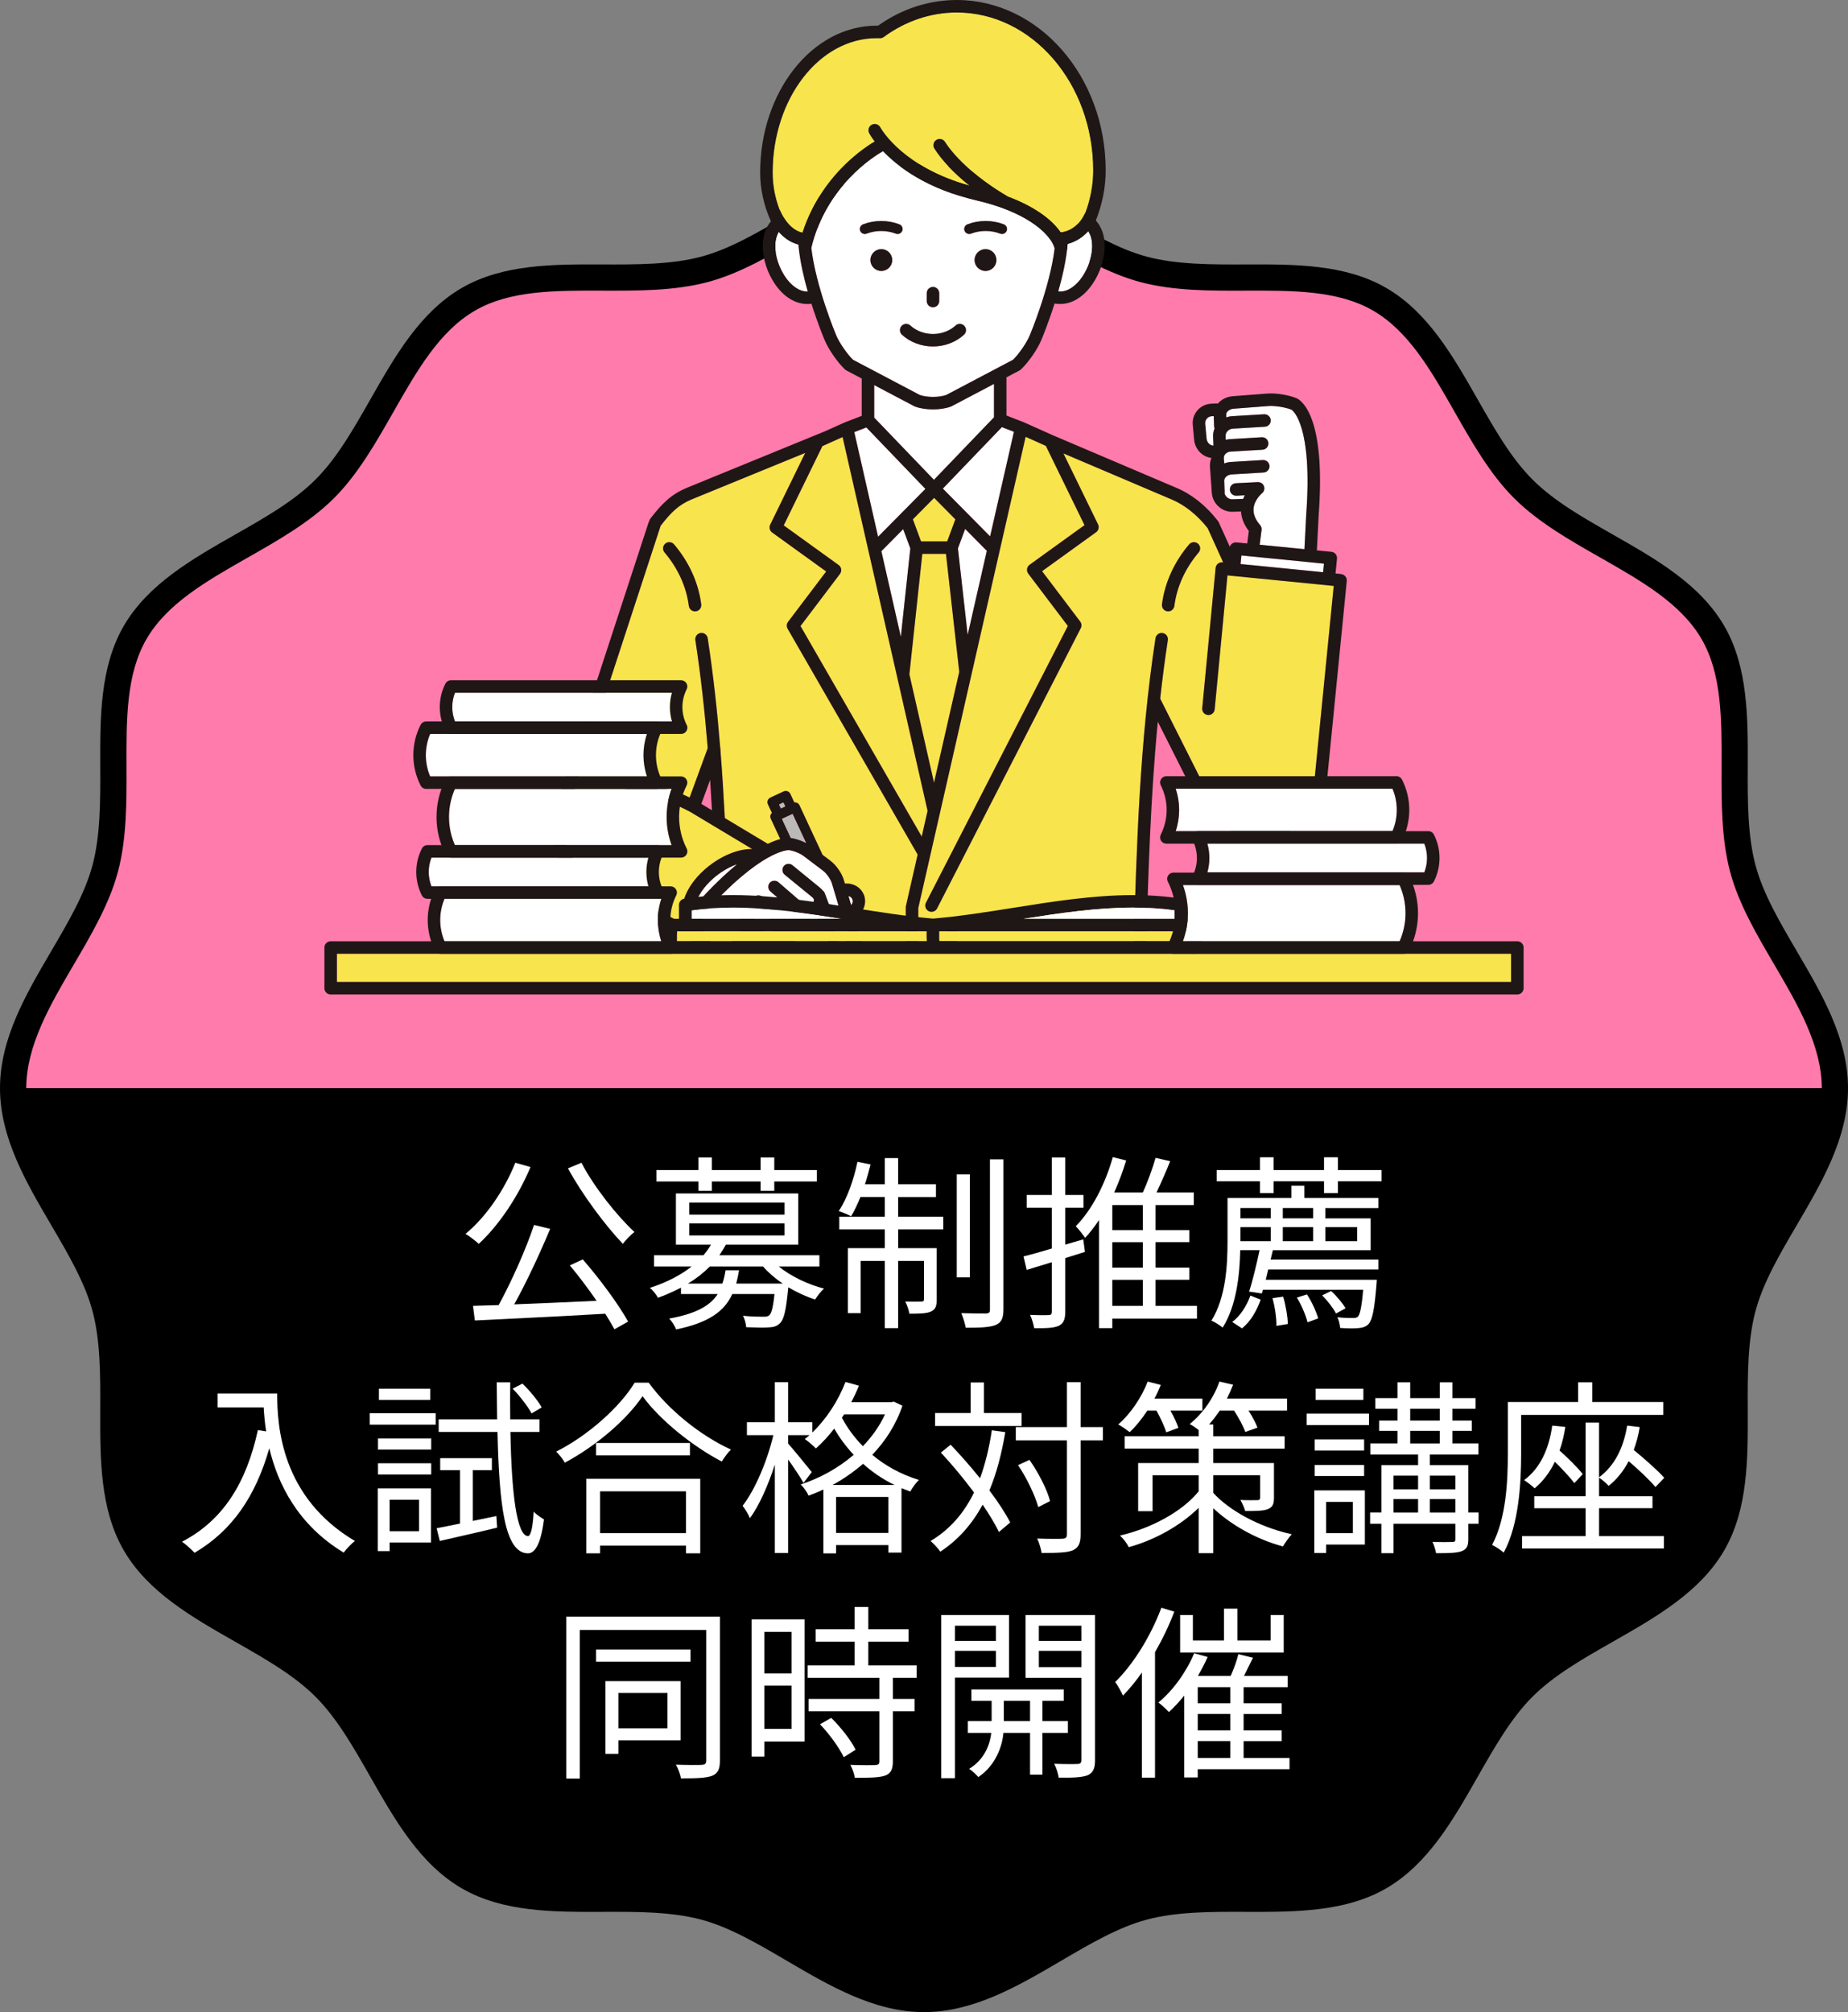 <?xml version="1.0" encoding="UTF-8"?><svg id="b" xmlns="http://www.w3.org/2000/svg" viewBox="0 0 141.036 153.568"><rect x="0" y="0" width="141.036" height="153.568" fill="#808080" stroke="none"/><g id="c"><g><g><path d="M140.036,83.05c0,6.008-5.544,11.207-7.025,16.748-1.532,5.733,.624,12.999-2.28,18.018-2.946,5.092-10.344,6.839-14.477,10.972s-5.88,11.531-10.972,14.476c-5.019,2.904-12.285,.748-18.018,2.28-5.541,1.481-10.74,7.024-16.747,7.024s-11.207-5.544-16.748-7.025c-5.733-1.532-12.999,.624-18.018-2.28-5.092-2.946-6.839-10.344-10.972-14.477s-11.531-5.88-14.476-10.972c-2.904-5.019-.748-12.285-2.28-18.018-1.481-5.541-7.024-10.74-7.024-16.747s5.544-11.207,7.025-16.748c1.532-5.733-.624-12.999,2.28-18.018,2.946-5.092,10.344-6.839,14.477-10.972,4.132-4.132,5.88-11.531,10.972-14.476,5.019-2.904,12.285-.748,18.018-2.28,5.541-1.481,10.74-7.024,16.747-7.024s11.207,5.544,16.748,7.025c5.733,1.532,12.999-.624,18.018,2.28,5.092,2.946,6.839,10.344,10.972,14.477,4.132,4.132,11.531,5.88,14.476,10.972,2.904,5.019,.748,12.285,2.28,18.018,1.481,5.541,7.024,10.74,7.024,16.747Z" style="fill:#ff7bac;"/><path d="M70.518,153.568c-3.788,0-7.177-1.987-10.455-3.909-2.255-1.322-4.384-2.571-6.551-3.15-2.289-.611-4.949-.603-7.523-.593-3.743,.014-7.601,.027-10.737-1.788-3.191-1.846-5.116-5.227-6.977-8.496-1.318-2.315-2.563-4.502-4.201-6.139s-3.824-2.882-6.139-4.2c-3.269-1.862-6.65-3.786-8.496-6.978-1.815-3.137-1.801-7-1.788-10.737,.009-2.574,.019-5.235-.593-7.523-.579-2.167-1.828-4.296-3.149-6.551-1.921-3.278-3.909-6.667-3.909-10.455s1.987-7.177,3.909-10.455c1.322-2.254,2.57-4.384,3.149-6.551,.612-2.288,.602-4.95,.593-7.523-.014-3.737-.027-7.6,1.788-10.737,1.847-3.191,5.227-5.116,8.497-6.978,2.315-1.318,4.501-2.563,6.139-4.2,1.637-1.637,2.882-3.823,4.2-6.138,1.862-3.27,3.787-6.651,6.978-8.497,3.137-1.815,6.997-1.802,10.736-1.788,2.571,.008,5.235,.019,7.524-.593,2.167-.579,4.297-1.828,6.551-3.15,3.277-1.922,6.667-3.909,10.455-3.909s7.177,1.987,10.455,3.909c2.255,1.322,4.384,2.571,6.551,3.15,2.289,.612,4.954,.602,7.523,.593,3.739-.014,7.6-.027,10.737,1.788,3.191,1.846,5.116,5.227,6.978,8.496,1.318,2.315,2.563,4.501,4.2,6.139s3.824,2.882,6.139,4.2c3.269,1.862,6.65,3.786,8.496,6.978,1.815,3.137,1.801,7,1.788,10.737-.009,2.574-.019,5.235,.593,7.523,.579,2.167,1.828,4.296,3.149,6.551,1.921,3.278,3.909,6.667,3.909,10.455s-1.987,7.177-3.909,10.455c-1.322,2.254-2.57,4.384-3.149,6.551-.612,2.288-.603,4.95-.593,7.523,.014,3.737,.027,7.6-1.788,10.737-1.847,3.191-5.228,5.116-8.497,6.978-2.315,1.318-4.501,2.563-6.139,4.2-1.637,1.637-2.882,3.823-4.2,6.138-1.862,3.27-3.787,6.65-6.978,8.497-3.138,1.815-7.006,1.801-10.737,1.788-2.574-.008-5.235-.019-7.524,.593-2.167,.579-4.297,1.828-6.551,3.15-3.277,1.922-6.667,3.909-10.454,3.909Zm68.518-70.518c0-3.245-1.848-6.396-3.634-9.443-1.331-2.27-2.707-4.618-3.356-7.046-.68-2.546-.67-5.343-.66-8.047,.013-3.63,.025-7.059-1.519-9.728-1.575-2.722-4.577-4.432-7.754-6.241-2.328-1.326-4.735-2.697-6.563-4.524-1.828-1.828-3.199-4.235-4.524-6.563-1.809-3.178-3.518-6.179-6.241-7.755-2.669-1.544-6.096-1.532-9.728-1.519-2.699,.011-5.501,.02-8.047-.661-2.428-.649-4.776-2.025-7.046-3.356-3.047-1.787-6.198-3.634-9.443-3.634s-6.396,1.847-9.443,3.634c-2.271,1.331-4.618,2.708-7.046,3.356-2.546,.68-5.348,.668-8.048,.661-3.627-.013-7.058-.026-9.727,1.519-2.723,1.575-4.433,4.577-6.242,7.755-1.325,2.328-2.696,4.735-4.523,6.562-1.828,1.828-4.235,3.198-6.563,4.524-3.178,1.809-6.18,3.519-7.755,6.241-1.544,2.669-1.532,6.098-1.519,9.728,.009,2.705,.02,5.501-.661,8.047-.649,2.428-2.025,4.776-3.356,7.046-1.787,3.047-3.634,6.198-3.634,9.443H139.036Z"/></g><g><g><path d="M54.192,59.521l-.671,1.832,.81,.486c-.042-.772-.088-1.545-.139-2.318Z" style="fill:none;"/><path d="M61.914,71.424c-.555,.225-1.483,.509-2.069,.632l-.954,.201h4.489l-.559-1.201-.907,.367Z" style="fill:#f8e44c;"/><path d="M69.139,69.138l.893-3.921-9.923-17.236c-.096-.166-.083-.373,.033-.526l2.909-3.844-4.123-2.975c-.188-.136-.251-.387-.149-.596l2.672-5.478-8.671,3.549c-.997,.415-1.583,1.007-2.366,2.016-.003,.01-.003,.02-.007,.031l-7.29,22.302c-.132,1.068-.053,1.786,.27,2.467,.38,.801,1,1.437,1.793,1.841l.015,.008,3.45,1.916,3.593,1.837c-.427-1.099-.094-2.39,.969-3.598,.707-.803,1.668-1.473,2.637-1.837,.554-.208,1.083-.307,1.565-.298l-4.733-2.839c-1.142-.602-1.947-.915-3.167-.95-1.211-.035-2.366,.264-3.252,.843-.22,.144-.516,.082-.66-.138-.144-.22-.082-.516,.138-.66,1.062-.694,2.376-1.04,3.801-.998,1.21,.035,2.078,.312,3.095,.811l1.381-3.772c-.224-2.757-.525-5.512-.944-8.245-.04-.26,.139-.503,.399-.543,.26-.04,.503,.139,.543,.399,.428,2.792,.733,5.602,.96,8.413,.016,.059,.021,.122,.015,.185,.136,1.711,.243,3.422,.331,5.129l3.281,1.968c.383-.185,.7-.297,.952-.364l-.726-1.558c-.072-.154-.03-.33,.088-.44l-.307-.659c-.089-.191-.006-.418,.185-.507l1.017-.474c.092-.043,.197-.047,.292-.013,.095,.035,.172,.106,.215,.197l.307,.658c.06-.007,.12-.003,.178,.018,.095,.035,.172,.106,.215,.197l1.762,3.783,.624,.472c.418,.316,.846,.933,.995,1.436l.085,.288c.044-.004,.089-.007,.134-.007,.583,0,1.096,.329,1.306,.839,.138,.332,.134,.704-.01,1.047-.155,.371-.465,.673-.849,.832l.711,1.527c.026,.055,.038,.115,.035,.176l-.016,.407h3.335v-3.013c0-.036,.004-.071,.012-.106Zm-16.035-22.481c-.021,.003-.041,.004-.061,.004-.236,0-.441-.176-.472-.416-.188-1.462-.829-2.873-1.855-4.081-.17-.201-.146-.502,.055-.672,.201-.17,.501-.146,.672,.055,1.145,1.349,1.862,2.931,2.074,4.577,.033,.261-.151,.5-.412,.533Z" style="fill:#f8e44c;"/><path d="M71.91,70.88c-.255,0-.463,.208-.463,.463,0,.255,.208,.463,.463,.463,.255,0,.463-.208,.463-.463,0-.255-.208-.463-.463-.463Z" style="fill:#f8e44c;"/><path d="M88.184,48.705c.04-.26,.283-.439,.543-.399,.26,.04,.439,.283,.399,.543-.227,1.484-.42,2.973-.584,4.466l3.554,7.057,.008,.016c.645,1.408,2.193,2.473,3.766,2.59l.011,.001c1.077,.107,2.135-.224,2.981-.932,.849-.71,1.377-1.71,1.486-2.814l1.439-14.522-8.11-.804-.977,10.227c-.024,.247-.231,.431-.474,.431-.015,0-.03-.001-.046-.002-.262-.025-.454-.258-.429-.52l1.023-10.703,0-.001v-.001c.002-.015,.006-.029,.009-.044,.003-.017,.005-.034,.01-.05,.006-.018,.014-.034,.022-.051,.005-.011,.009-.024,.015-.035,.01-.018,.022-.033,.033-.05,.006-.009,.011-.018,.018-.027,.011-.013,.024-.025,.037-.037,.009-.009,.018-.019,.028-.028,.009-.008,.02-.013,.03-.02,.015-.011,.03-.022,.047-.031l.015-.006c.023-.011,.046-.022,.07-.029l.003-.001c.029-.009,.059-.015,.089-.018h.007c.029-.003,.058-.003,.088-0l.001,0h.001l.052,.005-1.179-2.606c-.788-1.006-1.764-1.786-2.754-2.198l-.002-.001-.002-.001-8.256-3.513,2.644,5.419c.102,.208,.039,.46-.149,.596l-4.123,2.975,2.909,3.844c.11,.146,.128,.342,.044,.505l-10.966,21.389c-.12,.234-.407,.327-.642,.207-.234-.12-.327-.407-.207-.642l10.829-21.123-3.022-3.994c-.077-.102-.11-.231-.091-.358,.019-.127,.088-.241,.192-.316l4.193-3.026-2.952-6.051-1.543-.691-8.192,35.964v2.96h1.016c-.252-.225-.412-.551-.412-.914,0-.676,.55-1.226,1.226-1.226,.676,0,1.225,.55,1.225,1.226,0,.363-.16,.69-.412,.914h13.796c.222-7.729,.464-15.712,1.665-23.552Zm3.296-6.541c-1.026,1.208-1.667,2.619-1.855,4.081-.031,.241-.236,.416-.472,.416-.02,0-.041-.001-.061-.004-.261-.033-.446-.272-.412-.533,.211-1.645,.928-3.228,2.073-4.577,.171-.201,.471-.225,.672-.055,.201,.17,.225,.471,.055,.672Z" style="fill:#f8e44c;"/><path d="M59.492,15.998c.02,.027,.037,.056,.051,.088,.67,1.511,1.624,1.667,1.708,1.677,.782-2.431,2.164-4.153,3.251-5.211,.872-.849,1.735-1.451,2.257-1.753-.274-.362-.404-.601-.423-.638-.122-.233-.032-.521,.201-.643,.233-.122,.52-.033,.643,.199,.007,.013,.458,.842,1.608,1.822,.974,.831,2.647,1.928,5.224,2.639-1.158-.922-2.094-1.9-2.697-2.837-.142-.221-.078-.516,.143-.659,.222-.142,.516-.078,.659,.143,.881,1.371,2.651,2.919,4.734,4.141,.018,.011,.034,.024,.05,.036,1.889,.703,3.315,1.666,4.045,2.739,.028-.007,.056-.012,.085-.013,.056-.004,1.159-.1,1.78-1.459,.012-.026,.027-.05,.043-.073,.38-1.038,.578-2.112,.578-3.196,0-6.643-4.671-12.048-10.412-12.048-1.981,0-3.908,.647-5.573,1.871-.087,.064-.193,.097-.301,.092-.081-.003-.163-.005-.245-.005-4.374,0-7.933,4.605-7.933,10.265,0,.959,.177,1.902,.526,2.821Z" style="fill:#f8e44c;"/><path d="M61.608,22.247l.038-.001c-.297-1.043-.56-2.183-.68-3.252-.005-.023-.006-.046-.008-.07-.009-.086-.018-.172-.025-.258-.333-.085-.927-.322-1.499-.974-.204,.338-.271,.726-.271,1.088,0,1.528,1.151,3.466,2.444,3.466Z" style="fill:#fff;"/><path d="M81.478,18.612c-.094,1.174-.384,2.463-.716,3.629,.05,.003,.1,.006,.15,.006,1.293,0,2.444-1.938,2.444-3.466,0-.381-.074-.792-.305-1.143-.552,.62-1.177,.872-1.573,.974Z" style="fill:#fff;"/><polygon points="69.473 41.857 68.928 40.385 67.263 42.069 68.749 48.602 69.473 41.857" style="fill:#fff;"/><polygon points="73.656 40.368 73.105 41.856 73.849 48.46 75.311 42.041 73.656 40.368" style="fill:#fff;"/><path d="M71.277,36.62l4.582-4.771v-2.547l-3.229,1.702c-.017,.009-.035,.017-.054,.024-.385,.145-.879,.218-1.372,.218-.494,0-.988-.073-1.372-.218-.018-.007-.036-.015-.054-.024l-3.059-1.612v2.481l4.559,4.747Z" style="fill:#fff;"/><polygon points="68.776 39.184 68.776 39.183 70.623 37.315 66.118 32.624 65.197 32.981 67.013 40.966 68.776 39.184" style="fill:#fff;"/><polygon points="76.46 32.6 71.954 37.291 75.562 40.939 77.38 32.956 76.46 32.6" style="fill:#fff;"/><polygon points="72.91 39.637 71.289 37.998 69.668 39.637 70.291 41.32 72.287 41.32 72.91 39.637" style="fill:#f8e44c;"/><polygon points="72.193 42.273 70.387 42.273 69.4 51.467 71.28 59.736 73.207 51.279 72.193 42.273" style="fill:#f8e44c;"/><path d="M63.817,25.594c.242,.574,.818,1.411,1.279,1.865l5.098,2.687c.547,.195,1.473,.196,2.02,0l5.098-2.687c.461-.454,1.037-1.292,1.279-1.865,.017-.041,1.547-3.692,1.896-6.644-.009-.019-.017-.039-.024-.059-.371-1.196-2.344-2.771-5.915-3.593-3.814-.878-6.012-2.56-7.158-3.762-.674,.381-4.349,2.651-5.473,7.387,.343,2.959,1.882,6.63,1.9,6.672Zm3.444-6.58c.461,0,.834,.374,.834,.834s-.373,.834-.834,.834c-.46,0-.834-.374-.834-.834s.373-.834,.834-.834Zm7.951,0c.46,0,.834,.374,.834,.834s-.373,.834-.834,.834c-.461,0-.834-.374-.834-.834s.373-.834,.834-.834Zm-1.611,5.863c.177,.195,.163,.496-.032,.673-.309,.281-.669,.502-1.069,.656-.411,.158-.847,.238-1.297,.238s-.886-.08-1.297-.238c-.399-.154-.759-.374-1.068-.655-.195-.177-.209-.479-.032-.673,.177-.195,.479-.209,.673-.032,.222,.202,.481,.36,.77,.471,.301,.116,.623,.175,.955,.175s.653-.059,.954-.175c.289-.111,.548-.27,.77-.471,.195-.177,.496-.163,.673,.032Zm-1.921-1.9c0,.263-.213,.477-.477,.477s-.477-.213-.477-.477v-.6c0-.263,.213-.477,.477-.477s.477,.213,.477,.477v.6Zm2.152-5.855c.44-.169,.907-.255,1.388-.255,.48,0,.947,.086,1.387,.255,.197,.076,.295,.296,.219,.493-.076,.197-.296,.295-.493,.219-.352-.136-.727-.204-1.114-.204-.386,0-.761,.069-1.114,.204-.045,.017-.091,.026-.137,.026-.153,0-.298-.093-.356-.245-.076-.197,.022-.417,.219-.493Zm-7.968,0c.44-.169,.907-.255,1.386-.255h.003c.479,0,.946,.086,1.386,.255,.197,.076,.295,.296,.219,.493-.075,.197-.296,.295-.493,.219-.353-.136-.727-.204-1.113-.204h-.002c-.386,0-.76,.069-1.113,.204-.045,.017-.091,.025-.137,.025-.153,0-.298-.093-.356-.245-.076-.197,.023-.417,.219-.493Z" style="fill:#fff;"/><path d="M73.135,71.343c0-.676-.55-1.226-1.225-1.226-.676,0-1.226,.55-1.226,1.226,0,.363,.16,.69,.412,.914h1.627c.252-.225,.412-.551,.412-.914Zm-1.225,.463c-.255,0-.463-.208-.463-.463,0-.255,.208-.463,.463-.463,.255,0,.463,.208,.463,.463,0,.255-.208,.463-.463,.463Z" style="fill:#1f1715;"/><path d="M51.443,41.547c-.17-.201-.471-.225-.672-.055-.201,.17-.225,.471-.055,.672,1.026,1.208,1.667,2.619,1.855,4.081,.031,.24,.236,.416,.472,.416,.02,0,.041-.001,.061-.004,.261-.033,.446-.272,.412-.533-.211-1.645-.928-3.228-2.074-4.577Z" style="fill:#1f1715;"/><path d="M70.791,61.884l-6.486-28.526-1.542,.69-2.952,6.051,4.193,3.026c.104,.075,.173,.189,.192,.316,.019,.127-.014,.256-.091,.358l-3.013,3.981,9.251,16.068,.447-1.964Z" style="fill:#f8e44c;"/><path d="M90.753,41.547c-1.145,1.349-1.862,2.931-2.073,4.577-.033,.261,.151,.5,.412,.533,.021,.003,.041,.004,.061,.004,.236,0,.441-.176,.472-.416,.187-1.462,.829-2.873,1.855-4.081,.17-.201,.146-.501-.055-.672-.201-.17-.501-.146-.672,.055Z" style="fill:#1f1715;"/><path d="M72.928,24.845c-.222,.201-.48,.36-.77,.471-.301,.116-.622,.175-.954,.175s-.653-.059-.955-.175c-.289-.111-.548-.27-.77-.471-.195-.177-.496-.163-.673,.032-.177,.195-.163,.496,.032,.673,.31,.281,.669,.502,1.068,.655,.411,.158,.847,.238,1.297,.238s.886-.08,1.297-.238c.4-.154,.759-.374,1.069-.656,.195-.177,.209-.479,.032-.673-.177-.195-.478-.209-.673-.032Z" style="fill:#1f1715;"/><path d="M67.261,20.682c.461,0,.834-.374,.834-.834s-.373-.834-.834-.834c-.46,0-.834,.374-.834,.834s.373,.834,.834,.834Z" style="fill:#1f1715;"/><path d="M66.002,17.859c.045,0,.092-.008,.137-.025,.353-.136,.727-.204,1.113-.204h.002c.386,0,.76,.069,1.113,.204,.197,.075,.417-.023,.493-.219,.076-.197-.023-.417-.219-.493-.44-.169-.907-.255-1.386-.255h-.003c-.479,0-.946,.086-1.386,.255-.197,.076-.295,.296-.219,.493,.058,.152,.203,.245,.356,.245Z" style="fill:#1f1715;"/><circle cx="75.212" cy="19.848" r=".834" transform="translate(-.112 .428) rotate(-.326)" style="fill:#1f1715;"/><path d="M73.97,17.859c.045,0,.092-.008,.137-.026,.353-.136,.727-.204,1.114-.204,.386,0,.761,.069,1.114,.204,.196,.076,.417-.022,.493-.219,.076-.197-.022-.417-.219-.493-.44-.169-.907-.255-1.387-.255-.48,0-.947,.086-1.388,.255-.197,.076-.295,.296-.219,.493,.058,.152,.203,.245,.356,.245Z" style="fill:#1f1715;"/><path d="M71.204,21.9c-.263,0-.477,.213-.477,.477v.6c0,.263,.213,.477,.477,.477s.477-.213,.477-.477v-.6c0-.263-.213-.477-.477-.477Z" style="fill:#1f1715;"/><path d="M92.082,33.475c.028,.299,.266,.539,.527,.528l-.029-.685c-.009-.218,.033-.427,.113-.618-.02-.049-.033-.102-.035-.158l-.031-.784-.152,.008c-.147,.008-.279,.072-.373,.181-.094,.109-.138,.249-.125,.395l.104,1.132Z" style="fill:#fff;"/><path d="M96.135,41.573l3.416,.339,.135-2.64,.001-.011c.499-6.76-1.011-7.919-1.118-7.992-.459-.188-1.274-.319-1.76-.282l-2.664,.205c-.334,.026-.575,.258-.567,.449l.008,.214c.139-.051,.288-.083,.443-.092l2.445-.146c.262-.015,.489,.185,.504,.447,.016,.263-.185,.489-.447,.504l-2.445,.146c-.311,.019-.564,.276-.552,.562l.012,.29c.099-.026,.201-.043,.304-.049l2.445-.146c.261-.015,.489,.185,.504,.447,.016,.263-.185,.489-.447,.504l-2.445,.146c-.158,.009-.304,.079-.399,.19-.057,.067-.123,.178-.11,.329l.034,.382c.157-.062,.326-.102,.504-.112l2.444-.146c.261-.015,.488,.185,.504,.447,.016,.263-.185,.489-.447,.504l-2.444,.146c-.308,.018-.571,.243-.563,.481l.031,.911c.001,.023-.002,.045-.005,.067,.075,.25,.313,.438,.581,.438l.02-0,.817-.029c.038-.097,.079-.19,.124-.276l-.637,.032-.024,.001c-.252,0-.463-.198-.476-.453-.013-.263,.189-.487,.452-.5l1.68-.085c.01-0,.02,.001,.03,.002,.02,0,.039,0,.059,.003,.012,.002,.023,.005,.034,.007,.019,.004,.038,.008,.057,.015,.01,.004,.02,.009,.03,.013,.018,.008,.036,.016,.054,.026,.01,.006,.019,.013,.028,.019,.016,.011,.032,.022,.046,.035,.011,.009,.02,.02,.03,.031,.01,.01,.02,.019,.029,.03l.004,.007c.01,.013,.019,.028,.027,.043,.007,.012,.016,.024,.022,.037,.006,.013,.011,.027,.016,.041,.006,.016,.013,.031,.017,.047,.003,.011,.004,.024,.006,.036,.004,.019,.008,.038,.009,.058l.001,.006c.001,.011-.001,.022-.002,.033-0,.018-0,.036-.003,.054-.002,.015-.006,.03-.009,.044-.004,.015-.007,.031-.012,.045-.005,.015-.012,.028-.018,.042-.006,.014-.012,.028-.02,.042-.008,.013-.017,.026-.026,.038-.009,.013-.017,.025-.028,.037-.012,.013-.025,.025-.038,.037-.008,.008-.015,.016-.024,.023-.004,.003-.585,.483-.644,1.161-.036,.414,.131,.838,.498,1.263,.089,.102,.129,.238,.112,.372l-.145,1.129Z" style="fill:#fff;"/><rect x="97.53" y="39.867" width=".658" height="6.331" transform="translate(45.38 136.168) rotate(-84.337)" style="fill:#fff;"/><path d="M102.357,43.809l-.432-.043,.112-1.129c.026-.262-.165-.495-.427-.521l-1.109-.11,.137-2.68c.238-3.23,.066-5.68-.51-7.283-.465-1.291-1.055-1.597-1.168-1.645-.599-.253-1.576-.413-2.224-.363l-2.664,.205c-.461,.036-.866,.252-1.129,.563-.072-.007-.145-.01-.22-.006l-.298,.016c-.408,.022-.778,.203-1.043,.51-.265,.307-.39,.699-.352,1.106l.104,1.132c.067,.73,.63,1.312,1.31,1.386-0,.008,.001,.017,.001,.025-.083,.208-.12,.433-.104,.664l.141,1.977c.058,.812,.741,1.448,1.555,1.448l.054-.001,.623-.022c.026,.51,.224,1.008,.594,1.487l-.122,.953-.825-.082c-.126-.012-.251,.026-.349,.106-.073,.06-.126,.14-.153,.229l-.845-1.867-.003-.006c-.007-.015-.016-.029-.025-.043-.008-.014-.016-.028-.026-.041l-.004-.006c-.905-1.171-2.001-2.047-3.171-2.535l-.001-0-9.427-4.012-2.227-.997-.014-.005-.009-.004-1.296-.502v-2.914l1.003-.529c.038-.02,.074-.046,.105-.075,.565-.535,1.245-1.514,1.548-2.231,.041-.096,.527-1.256,1.015-2.795,.141,.019,.284,.031,.43,.031,.91,0,1.783-.537,2.457-1.511,.589-.851,.94-1.938,.94-2.908,0-.8-.237-1.46-.677-1.953,.494-1.235,.752-2.522,.752-3.827,0-7.169-5.099-13.001-11.366-13.001-2.132,0-4.204,.677-6.003,1.959-.039-.001-.077-.001-.116-.001-4.9,0-8.886,5.033-8.886,11.219,0,1.252,.281,2.511,.822,3.713-.406,.486-.624,1.125-.624,1.892,0,.97,.351,2.057,.94,2.908,.674,.975,1.547,1.511,2.457,1.511,.108,0,.215-.006,.32-.017,.486,1.532,.97,2.685,1.01,2.781,.303,.716,.982,1.696,1.548,2.231,.032,.03,.067,.055,.105,.075l1.173,.618v2.849l-1.296,.502-.008,.004-.015,.006-1.505,.674-10.524,4.308-.001,.001-.001,0c-1.198,.498-1.9,1.207-2.776,2.341-.044,.056-.071,.12-.086,.185-.021,.033-.039,.067-.051,.106l-7.303,22.34-0,.001-.002,.006c-.005,.015-.006,.03-.01,.044-.003,.015-.008,.028-.01,.043l-.001,.005-0,.003c-.161,1.268-.056,2.175,.35,3.032,.47,.99,1.235,1.778,2.215,2.278l3.45,1.915,.014,.008,4.967,2.54c.04,.061,.082,.12,.128,.178h5.591l.954-.201c.586-.124,1.515-.407,2.069-.632l.907-.367,.559,1.201h2.412l.016-.407c.002-.061-.01-.121-.035-.176l-.711-1.527c.385-.159,.694-.462,.849-.832,.144-.343,.147-.715,.01-1.047-.211-.509-.723-.839-1.306-.839-.045,0-.089,.003-.134,.007l-.085-.288c-.149-.503-.577-1.12-.995-1.436l-.624-.472-1.762-3.783c-.043-.092-.12-.163-.215-.197-.057-.021-.118-.026-.178-.018l-.307-.658c-.043-.092-.12-.163-.215-.197-.095-.035-.2-.03-.292,.013l-1.017,.474c-.191,.089-.274,.316-.185,.507l.307,.659c-.118,.109-.16,.286-.088,.44l.726,1.558c-.252,.067-.569,.179-.952,.364l-3.281-1.968c-.088-1.707-.195-3.418-.331-5.129,.007-.063,.002-.125-.015-.185-.227-2.81-.532-5.621-.96-8.413-.04-.26-.284-.439-.543-.399-.26,.04-.439,.283-.399,.543,.419,2.733,.72,5.488,.944,8.245l-1.381,3.772c-1.017-.499-1.885-.776-3.095-.811-1.425-.041-2.738,.304-3.801,.998-.22,.144-.282,.439-.138,.66,.144,.22,.439,.282,.66,.138,.886-.579,2.04-.879,3.252-.843,1.219,.035,2.025,.348,3.167,.95l4.733,2.839c-.482-.009-1.011,.09-1.565,.298-.97,.365-1.931,1.034-2.637,1.837-1.063,1.208-1.397,2.499-.969,3.598l-3.593-1.837-3.45-1.916-.015-.008c-.793-.403-1.414-1.04-1.793-1.841-.324-.681-.402-1.399-.27-2.467l7.29-22.302c.003-.01,.004-.02,.007-.031,.783-1.01,1.368-1.602,2.366-2.016l8.671-3.549-2.672,5.478c-.102,.208-.039,.46,.149,.596l4.123,2.975-2.909,3.844c-.116,.153-.129,.36-.033,.526l9.923,17.236-.893,3.921c-.008,.035-.012,.07-.012,.106v3.013h.953v-2.96l8.192-35.964,1.543,.691,2.952,6.051-4.193,3.026c-.104,.075-.173,.189-.192,.316-.019,.127,.014,.256,.091,.358l3.022,3.994-10.829,21.123c-.12,.234-.028,.522,.207,.642,.234,.12,.522,.027,.642-.207l10.966-21.389c.084-.163,.066-.359-.044-.505l-2.909-3.844,4.123-2.975c.188-.136,.251-.387,.149-.596l-2.644-5.419,8.256,3.513,.002,.001,.002,.001c.99,.412,1.966,1.192,2.754,2.198l1.179,2.606-.052-.005h-.001l-.001-0c-.03-.003-.059-.002-.088,0h-.007c-.031,.003-.06,.009-.089,.018l-.003,.001c-.024,.008-.047,.018-.07,.029l-.015,.006c-.017,.009-.031,.02-.047,.031-.01,.007-.02,.012-.03,.02-.01,.008-.019,.019-.028,.028-.012,.012-.026,.023-.037,.037-.007,.008-.012,.018-.018,.027-.012,.016-.024,.032-.033,.05-.006,.011-.01,.023-.015,.035-.008,.017-.016,.033-.022,.051-.005,.016-.007,.033-.01,.05-.003,.015-.007,.029-.009,.044v.001l-0,.001-1.023,10.703c-.025,.262,.167,.495,.429,.52,.015,.001,.031,.002,.046,.002,.243,0,.45-.185,.474-.431l.977-10.227,8.11,.804-1.439,14.522c-.11,1.105-.637,2.104-1.486,2.814-.846,.708-1.904,1.039-2.981,.932l-.011-.001c-1.572-.117-3.121-1.183-3.766-2.59l-.008-.016-3.554-7.057c.165-1.493,.357-2.983,.584-4.466,.04-.26-.139-.503-.399-.543-.26-.04-.503,.139-.543,.399-1.2,7.84-1.443,15.822-1.665,23.552h.954c.162-5.647,.336-11.43,.888-17.181l2.88,5.718c.796,1.73,2.624,2.989,4.552,3.135,.163,.016,.325,.024,.486,.024,1.161,0,2.28-.408,3.195-1.174,1.041-.871,1.689-2.097,1.823-3.452l1.486-14.997c.012-.126-.026-.251-.106-.349-.08-.098-.196-.16-.322-.172Zm-7.68-.761l.065-.655,6.3,.625-.065,.655-6.3-.624Zm1.491-2.976c-.367-.424-.535-.849-.498-1.263,.059-.678,.64-1.158,.644-1.161,.009-.007,.016-.016,.024-.023,.013-.012,.026-.024,.038-.037,.01-.012,.019-.024,.028-.037,.009-.013,.018-.025,.026-.038,.008-.014,.014-.028,.02-.042,.006-.014,.013-.028,.018-.042,.005-.015,.008-.03,.012-.045,.003-.015,.007-.029,.009-.044,.002-.018,.002-.036,.003-.054,0-.011,.002-.022,.002-.033l-.001-.006c-.001-.019-.005-.038-.009-.058-.002-.012-.003-.024-.006-.036-.004-.016-.011-.031-.017-.047-.005-.014-.009-.028-.016-.041-.006-.013-.015-.024-.022-.037-.009-.014-.017-.029-.027-.043l-.004-.007c-.009-.011-.019-.02-.029-.03-.01-.01-.019-.021-.03-.031-.015-.013-.031-.024-.046-.035-.009-.006-.018-.013-.028-.019-.017-.01-.035-.018-.054-.026-.01-.004-.02-.009-.03-.013-.019-.006-.038-.011-.057-.015-.011-.002-.022-.006-.034-.007-.019-.003-.039-.003-.059-.003-.01-0-.02-.002-.03-.002l-1.68,.085c-.263,.013-.465,.237-.452,.5,.013,.255,.223,.453,.476,.453l.024-.001,.637-.032c-.045,.086-.087,.179-.124,.276l-.817,.029-.02,0c-.268,0-.506-.188-.581-.438,.002-.022,.005-.044,.005-.067l-.031-.911c-.008-.238,.255-.463,.563-.481l2.444-.146c.263-.016,.463-.241,.447-.504-.016-.263-.243-.463-.504-.447l-2.444,.146c-.178,.011-.347,.051-.504,.112l-.034-.382c-.013-.151,.052-.263,.11-.329,.096-.111,.241-.181,.399-.19l2.445-.146c.263-.016,.463-.241,.447-.504-.016-.263-.243-.462-.504-.447l-2.445,.146c-.104,.006-.205,.023-.304,.049l-.012-.29c-.012-.286,.241-.544,.552-.562l2.445-.146c.263-.016,.463-.241,.447-.504-.016-.263-.242-.462-.504-.447l-2.445,.146c-.155,.009-.304,.041-.443,.092l-.008-.214c-.008-.191,.233-.424,.567-.449l2.664-.205c.486-.037,1.301,.094,1.76,.282,.108,.073,1.617,1.232,1.118,7.992l-.001,.011-.135,2.64-3.416-.339,.145-1.129c.017-.134-.024-.27-.112-.372Zm-4.065-8.124c.094-.109,.226-.173,.373-.181l.152-.008,.031,.784c.002,.056,.016,.108,.035,.158-.081,.191-.123,.4-.113,.618l.029,.685c-.26,.012-.499-.228-.527-.528l-.104-1.132c-.014-.146,.031-.287,.125-.395Zm-21.759,31.9l-9.251-16.068,3.013-3.981c.077-.102,.11-.232,.091-.358-.019-.127-.088-.241-.192-.316l-4.193-3.026,2.952-6.051,1.542-.69,6.486,28.526-.447,1.964Zm-10.909-46.154c.572,.652,1.166,.888,1.499,.974,.007,.085,.016,.171,.025,.258,.001,.024,.003,.047,.008,.07,.12,1.069,.384,2.209,.68,3.252l-.038,.001c-1.293,0-2.444-1.938-2.444-3.466,0-.361,.067-.749,.271-1.088Zm7.465-14.783c.082,0,.164,.002,.245,.005,.109,.004,.214-.028,.301-.092,1.665-1.224,3.592-1.871,5.573-1.871,5.741,0,10.412,5.404,10.412,12.048,0,1.084-.198,2.157-.578,3.196-.016,.023-.031,.047-.043,.073-.621,1.359-1.725,1.455-1.78,1.459-.029,.002-.058,.007-.085,.013-.73-1.073-2.157-2.036-4.045-2.739-.016-.013-.032-.026-.05-.036-2.083-1.223-3.853-2.771-4.734-4.141-.142-.221-.437-.285-.659-.143-.221,.142-.286,.437-.143,.659,.602,.937,1.539,1.916,2.697,2.837-2.577-.711-4.25-1.809-5.224-2.639-1.15-.98-1.601-1.81-1.608-1.822-.123-.232-.41-.321-.643-.199-.233,.122-.323,.41-.201,.643,.019,.037,.149,.276,.423,.638-.522,.302-1.384,.905-2.257,1.753-1.087,1.058-2.469,2.78-3.251,5.211-.084-.011-1.038-.166-1.708-1.677-.014-.032-.032-.061-.051-.088-.349-.919-.526-1.862-.526-2.821,0-5.66,3.559-10.265,7.933-10.265Zm16.458,15.87c0,1.528-1.151,3.466-2.444,3.466-.051,0-.101-.002-.15-.006,.332-1.167,.622-2.456,.716-3.629,.396-.101,1.021-.353,1.573-.974,.231,.351,.305,.762,.305,1.143Zm-21.44,.141c1.124-4.736,4.799-7.006,5.473-7.387,1.146,1.201,3.344,2.884,7.158,3.762,3.571,.822,5.544,2.397,5.915,3.593,.006,.021,.015,.04,.024,.059-.349,2.953-1.879,6.603-1.896,6.644-.242,.574-.818,1.411-1.279,1.865l-5.098,2.687c-.547,.196-1.473,.195-2.02,0l-5.098-2.687c-.461-.454-1.037-1.292-1.279-1.865-.018-.041-1.557-3.713-1.9-6.672Zm7.86,12.082c.017,.009,.035,.017,.054,.024,.385,.145,.879,.218,1.372,.218,.494,0,.988-.073,1.372-.218,.018-.007,.036-.015,.054-.024l3.229-1.702v2.547l-4.582,4.771-4.559-4.747v-2.481l3.059,1.612Zm-4.58,1.976l.921-.357,4.506,4.691-1.847,1.868-.001,.001-1.763,1.783-1.816-7.986Zm3.731,7.405l.545,1.472-.724,6.745-1.486-6.534,1.665-1.683Zm.74-.748l1.621-1.639,1.621,1.639-.623,1.683h-1.997l-.623-1.683Zm3.438,2.219l.551-1.488,1.655,1.673-1.462,6.419-.743-6.604Zm-3.705,9.611l.987-9.194h1.806l1.014,9.006-1.926,8.457-1.88-8.269Zm2.554-14.176l4.506-4.691,.92,.356-1.818,7.983-3.608-3.648Zm-15.735,28.688c-.894,.732-1.939,1.726-3.139,3.073,.162-.639,.581-1.192,.843-1.489,.647-.735,1.494-1.293,2.296-1.584Zm-.991,6.047c-.479,.068-.835-.018-1.089-.261-.477-.456-.544-1.403-.526-1.876,2.285-2.599,3.948-3.819,4.945-4.387,1.043-.594,1.585-.61,1.635-.611,.327,.032,.854,.237,1.113,.433l1.52,1.149c.253,.191,.565,.642,.656,.946l.573,1.932c.058,.195-.052,.478-.222,.581l-.012,.007c-.05,.03-.099,.04-.137,.027-.038-.013-.07-.051-.091-.105l-.636-1.691c-.034-.09-.092-.163-.164-.216-.062-.077-.133-.149-.213-.215l-2.095-1.712c-.204-.166-.504-.136-.671,.068-.167,.204-.136,.504,.068,.671l2.095,1.712c.094,.077,.144,.162,.14,.239-.004,.077-.063,.156-.164,.222l-.533,.347c-.077-.214-.212-.413-.399-.575l-1.606-1.387c-.199-.172-.5-.15-.672,.049-.172,.199-.15,.5,.049,.672l1.606,1.387c.097,.084,.148,.182,.143,.276-.004,.094-.064,.187-.169,.261l-.311,.221c-.087-.2-.225-.386-.41-.539l-1.467-1.215c-.203-.168-.503-.139-.671,.063-.168,.203-.14,.503,.063,.671l1.467,1.215c.111,.092,.174,.202,.172,.302-.002,.074-.04,.14-.114,.197l-.598,.454-.001-.003-.052,.043-.112,.085c-.023,.017-.042,.037-.061,.057l-.035,.029c-.131,.107-.321,.169-.52,.169h-0c-.165,0-.323-.043-.446-.119,.042-.1,.076-.2,.104-.298l.095,.102c.094,.101,.222,.153,.35,.153,.116,0,.232-.042,.324-.127,.193-.179,.204-.481,.026-.674l-.835-.9-.001-.001c-.043-.046-.095-.083-.152-.109l-.009-.003c-.06-.026-.126-.038-.195-.037-.023,0-.046,.001-.068,.004l-.002,0c-.009,.001-.016,.005-.025,.007-.022,.005-.043,.01-.064,.018-.014,.005-.027,.013-.041,.02-.014,.007-.029,.013-.043,.021-.018,.011-.034,.025-.05,.038-.007,.006-.016,.011-.023,.017l-.002,.002c-.019,.018-.036,.038-.052,.059-.011,.014-.02,.03-.029,.045-.009,.015-.019,.03-.027,.046-.006,.014-.01,.029-.015,.043-.005,.015-.011,.029-.015,.045-.004,.017-.005,.035-.007,.052-.002,.018-.004,.035-.004,.053-0,.027,.001,.054,.005,.08l0,.002c.001,.007,.107,.722-.267,1.233-.215,.293-.549,.469-1.02,.535Zm4.231-10.623l.326-.152,.137,.295-.326,.152-.137-.295Zm.219,1.098l.807-.376,1.029,2.209c-.36-.189-.797-.337-1.161-.384l-.675-1.449Zm5.362,6.131c.051,.123,.024,.239-.008,.314-.017,.041-.041,.08-.068,.117l-.196-.66c.127,.036,.226,.116,.272,.228Zm-4.118,2.115c.059-.042,.112-.088,.163-.136,.048-.013,.095-.032,.14-.061l1.044-.68,.149,.321-.862,.349c-.19,.077-.432,.163-.689,.246l.054-.039Zm2.676,.171c.243,.028,.494-.028,.714-.161l.012-.007c.047-.028,.091-.061,.134-.095l.463,.995-.807,.376-.516-1.108Zm-9.405-11.397c.051,.773,.097,1.546,.139,2.318l-.81-.486,.671-1.832Z" style="fill:#1f1715;"/><path d="M56.219,65.979c-.802,.291-1.65,.85-2.296,1.584-.261,.297-.681,.85-.843,1.489,1.2-1.347,2.245-2.34,3.139-3.073Z" style="fill:#fff;"/><path d="M62.418,70.191l-.149-.321-1.044,.68c-.044,.029-.091,.048-.14,.061-.051,.048-.104,.095-.163,.136l-.054,.039c.257-.083,.499-.169,.689-.246l.862-.349Z" style="fill:#fff;"/><path d="M64.963,69.063c.027-.036,.051-.075,.068-.117,.032-.076,.059-.192,.008-.314-.046-.112-.145-.192-.272-.228l.196,.66Z" style="fill:#fff;"/><rect x="59.511" y="61.311" width=".36" height=".325" transform="translate(-20.375 30.953) rotate(-24.977)" style="fill:#bcb9b9;"/><path d="M61.513,64.334l-1.029-2.209-.807,.376,.675,1.449c.363,.048,.8,.195,1.161,.384Z" style="fill:#bcb9b9;"/><path d="M64.457,70.655c-.043,.034-.087,.066-.134,.095l-.012,.007c-.22,.133-.471,.189-.714,.161l.516,1.108,.807-.376-.463-.995Z" style="fill:#bcb9b9;"/><path d="M56.248,71.49c.375-.511,.268-1.226,.267-1.233l-0-.002c-.004-.026-.005-.053-.005-.08,0-.018,.002-.035,.004-.053,.002-.018,.003-.035,.007-.052,.004-.015,.01-.03,.015-.045,.005-.014,.009-.029,.015-.043,.007-.016,.018-.031,.027-.046,.009-.015,.018-.031,.029-.045,.016-.021,.033-.041,.052-.059l.002-.002c.007-.007,.015-.011,.023-.017,.016-.013,.032-.027,.05-.038,.014-.008,.028-.014,.043-.021,.014-.007,.027-.014,.041-.02,.021-.008,.043-.013,.064-.018,.008-.002,.016-.005,.025-.007l.002-0c.023-.004,.045-.004,.068-.004,.068-.001,.134,.011,.195,.037l.009,.003c.057,.026,.109,.063,.152,.109l.001,.001,.835,.9c.179,.193,.168,.495-.026,.674-.092,.085-.208,.127-.324,.127-.128,0-.256-.051-.35-.153l-.095-.102c-.027,.098-.062,.198-.104,.298,.123,.076,.281,.119,.446,.119h0c.2,0,.389-.062,.52-.169l.035-.029c.019-.02,.038-.04,.061-.057l.112-.085,.052-.043,.001,.003,.598-.454c.074-.057,.113-.123,.114-.197,.002-.1-.06-.209-.172-.302l-1.467-1.215c-.203-.168-.231-.468-.063-.671,.168-.203,.468-.231,.671-.063l1.467,1.215c.185,.153,.323,.338,.41,.539l.311-.221c.104-.074,.164-.167,.169-.261,.004-.094-.046-.192-.143-.276l-1.606-1.387c-.199-.172-.221-.473-.049-.672,.172-.199,.473-.221,.672-.049l1.606,1.387c.187,.162,.322,.36,.399,.575l.533-.347c.102-.066,.16-.145,.164-.222,.004-.077-.045-.162-.14-.239l-2.095-1.712c-.204-.167-.234-.467-.068-.671,.167-.204,.467-.234,.671-.068l2.095,1.712c.081,.066,.152,.138,.213,.215,.072,.053,.13,.126,.164,.216l.636,1.691c.021,.055,.053,.092,.091,.105,.038,.013,.087,.004,.137-.027l.012-.007c.17-.103,.28-.387,.222-.581l-.573-1.932c-.09-.304-.403-.755-.656-.946l-1.52-1.149c-.259-.196-.786-.4-1.113-.433-.05,0-.592,.017-1.635,.611-.997,.568-2.66,1.788-4.945,4.387-.018,.473,.049,1.421,.526,1.876,.255,.243,.611,.328,1.089,.261,.471-.067,.805-.242,1.02-.535Z" style="fill:#fff;"/></g><g><polygon points="70.727 71.079 52.296 71.079 51.661 71.079 51.661 71.841 70.727 71.841 70.727 71.079" style="fill:#f8e44c;"/><path d="M55.941,69.269c-1.124,0-2.165,.067-3.168,.205v.652h11.518c-2.757-.437-5.589-.856-8.349-.856Z" style="fill:#fff;"/><polygon points="71.68 71.079 71.68 71.841 90.747 71.841 90.747 71.079 90.111 71.079 71.68 71.079" style="fill:#f8e44c;"/><path d="M91.224,70.126h-.636v-1.063c0-.235-.171-.434-.403-.471-1.178-.185-2.394-.275-3.719-.275-3.047,0-6.14,.492-9.132,.969-2.018,.321-4.103,.653-6.131,.824-2.028-.171-4.113-.503-6.131-.824-2.992-.476-6.085-.969-9.132-.969-1.325,0-2.541,.09-3.719,.275-.232,.036-.403,.236-.403,.471v1.063h-.636c-.263,0-.477,.213-.477,.477v1.716c0,.263,.213,.477,.477,.477h40.04c.263,0,.477-.213,.477-.477v-1.716c0-.263-.213-.477-.477-.477Zm-.477,1.716h-19.067v-.763h19.067v.763Zm-39.086-.763h19.067v.763h-19.067v-.763Zm1.112-1.605c1.004-.137,2.045-.205,3.168-.205,2.76,0,5.592,.42,8.349,.856h-11.518v-.652Zm36.862,.652h-11.518c2.757-.437,5.589-.856,8.349-.856,1.124,0,2.165,.067,3.168,.205v.652Z" style="fill:#1f1715;"/><path d="M78.117,70.126h11.518v-.652c-1.004-.137-2.045-.205-3.168-.205-2.76,0-5.592,.42-8.349,.856Z" style="fill:#fff;"/></g><g><rect x="25.712" y="72.795" width="89.613" height="2.152" style="fill:#f8e44c;"/><path d="M115.801,71.841H25.235c-.263,0-.477,.213-.477,.477v3.105c0,.263,.213,.477,.477,.477H115.801c.263,0,.477-.213,.477-.477v-3.105c0-.263-.213-.477-.477-.477Zm-.477,3.105H25.712v-2.152H115.324v2.152Z" style="fill:#1f1715;"/></g><g><g><path d="M33.923,71.841h16.545c-.351-1.05-.351-2.192,0-3.241h-16.545c-.438,1.033-.438,2.208,0,3.241Z" style="fill:#fff;"/><path d="M51.592,72.068c-.583-1.171-.577-2.561,.017-3.728,.075-.148,.068-.324-.018-.465-.087-.141-.241-.228-.406-.228h-17.564c-.179,0-.343,.101-.425,.26-.738,1.449-.738,3.179,0,4.627,.081,.16,.245,.26,.425,.26h17.566c.263,0,.477-.213,.477-.477,0-.092-.026-.178-.071-.25Zm-1.123-3.468c-.351,1.05-.351,2.192,0,3.241h-16.545c-.438-1.033-.438-2.208,0-3.241h16.545Z" style="fill:#1f1715;"/></g><g><path d="M32.928,65.454c-.277,.703-.277,1.49,0,2.193h16.558c-.206-.715-.206-1.477,0-2.193h-16.558Z" style="fill:#fff;"/><path d="M50.592,67.874c-.416-.843-.41-1.842,.017-2.68,.075-.148,.068-.324-.018-.465-.087-.141-.241-.228-.406-.228h-17.564c-.179,0-.343,.101-.425,.26-.571,1.12-.571,2.458,0,3.579,.081,.16,.245,.26,.425,.26h17.566c.263,0,.477-.213,.477-.477,0-.092-.026-.177-.071-.25Zm-1.106-.227h-16.558c-.277-.703-.277-1.49,0-2.193h16.558c-.206,.715-.206,1.477,0,2.193Z" style="fill:#1f1715;"/></g><g><path d="M34.723,52.87c-.277,.703-.277,1.49,0,2.193h16.558c-.206-.715-.206-1.477,0-2.193h-16.558Z" style="fill:#fff;"/><path d="M52.388,55.29c-.416-.843-.41-1.842,.017-2.68,.075-.148,.068-.324-.018-.465-.087-.141-.241-.228-.406-.228h-17.564c-.179,0-.343,.101-.425,.26-.571,1.12-.571,2.458,0,3.579,.081,.16,.245,.26,.425,.26h17.566c.263,0,.477-.213,.477-.477,0-.092-.026-.177-.071-.25Zm-1.106-.227h-16.558c-.277-.703-.277-1.49,0-2.193h16.558c-.206,.715-.206,1.477,0,2.193Z" style="fill:#1f1715;"/></g><g><path d="M34.718,64.501h16.537c-.504-1.382-.504-2.908,0-4.29h-16.537c-.602,1.362-.602,2.928,0,4.29Z" style="fill:#fff;"/><path d="M52.388,64.727c-.75-1.499-.744-3.282,.017-4.776,.075-.148,.068-.324-.018-.465-.087-.141-.241-.228-.406-.228h-17.564c-.179,0-.343,.101-.425,.26-.905,1.777-.905,3.899,0,5.676,.081,.16,.245,.26,.425,.26h17.566c.263,0,.477-.213,.477-.477,0-.092-.026-.178-.071-.251Zm-1.134-4.516c-.504,1.382-.504,2.908,0,4.29h-16.537c-.602-1.362-.602-2.928,0-4.29h16.537Z" style="fill:#1f1715;"/></g><g><path d="M32.827,59.258h16.545c-.351-1.05-.351-2.192,0-3.241h-16.545c-.438,1.033-.438,2.208,0,3.241Z" style="fill:#fff;"/><path d="M50.495,59.484c-.583-1.171-.577-2.561,.017-3.728,.075-.148,.068-.324-.018-.465s-.241-.228-.406-.228h-17.564c-.179,0-.343,.101-.425,.26-.738,1.449-.738,3.179,0,4.627,.081,.16,.245,.26,.425,.26h17.566c.263,0,.477-.213,.477-.477,0-.092-.026-.178-.071-.25Zm-1.123-3.468c-.351,1.05-.351,2.192,0,3.241h-16.545c-.438-1.033-.438-2.208,0-3.241h16.545Z" style="fill:#1f1715;"/></g></g><g><g><path d="M106.815,67.552h-16.537c.504,1.382,.504,2.908,0,4.29h16.537c.602-1.362,.602-2.928,0-4.29Z" style="fill:#fff;"/><path d="M107.541,66.858c-.081-.16-.245-.26-.425-.26h-17.564c-.166,0-.32,.086-.406,.228-.087,.141-.094,.318-.018,.465,.767,1.506,.767,3.304,0,4.811-.075,.148-.068,.324,.018,.465,.087,.141,.241,.228,.406,.228h17.564c.179,0,.343-.101,.425-.26,.905-1.777,.905-3.899,0-5.676Zm-17.262,4.983c.504-1.382,.504-2.908,0-4.29h16.537c.602,1.362,.602,2.928,0,4.29h-16.537Z" style="fill:#1f1715;"/></g><g><path d="M106.272,60.195h-16.545c.351,1.05,.351,2.192,0,3.241h16.545c.438-1.033,.438-2.208,0-3.241Z" style="fill:#fff;"/><path d="M107,59.502c-.081-.16-.245-.26-.425-.26h-17.564c-.166,0-.32,.086-.406,.228-.087,.141-.094,.318-.018,.465,.6,1.178,.6,2.584,0,3.762-.075,.148-.068,.324,.018,.465,.087,.141,.241,.228,.406,.228h17.564c.179,0,.343-.101,.425-.26,.738-1.449,.738-3.179,0-4.627Zm-17.273,3.934c.351-1.05,.351-2.192,0-3.241h16.545c.438,1.033,.438,2.208,0,3.241h-16.545Z" style="fill:#1f1715;"/></g><g><path d="M92.142,64.389c.206,.715,.206,1.477,0,2.193h16.558c.277-.703,.277-1.49,0-2.193h-16.558Z" style="fill:#fff;"/><path d="M109.433,63.696c-.081-.16-.245-.26-.425-.26h-17.564c-.166,0-.32,.086-.406,.228-.087,.141-.094,.318-.018,.465,.433,.85,.433,1.864,0,2.713-.075,.148-.068,.324,.018,.465,.087,.141,.241,.228,.406,.228h17.564c.179,0,.343-.101,.425-.26,.571-1.12,.571-2.458,0-3.579Zm-.732,2.886h-16.558c.206-.715,.206-1.477,0-2.193h16.558c.277,.703,.277,1.49,0,2.193Z" style="fill:#1f1715;"/></g></g></g><g><path d="M40.487,89.071c-.958,2.288-2.431,4.461-3.946,5.862-.229-.2-.715-.601-1.015-.758,1.559-1.287,2.96-3.331,3.803-5.433l1.158,.329Zm3.989,7.049c1.301,1.487,2.76,3.474,3.46,4.747l-1.044,.586c-.186-.343-.429-.758-.7-1.187-3.604,.214-7.406,.386-9.951,.515l-.143-1.115c.586-.014,1.243-.043,1.958-.057,.958-1.744,2.088-4.275,2.702-6.119l1.23,.3c-.772,1.844-1.802,4.075-2.745,5.762,1.93-.072,4.132-.172,6.29-.272-.643-.929-1.372-1.902-2.044-2.702l.986-.458Zm-.101-7.377c.958,1.859,2.746,4.089,4.047,5.29-.286,.2-.672,.615-.887,.901-1.315-1.373-3.103-3.76-4.189-5.762l1.029-.429Z" style="fill:#fff;"/><path d="M59.434,96.663c.915,.743,2.23,1.373,3.46,1.687-.242,.186-.528,.586-.686,.829-.687-.214-1.387-.543-2.045-.929l-.015,.129c-.157,1.615-.314,2.33-.629,2.616-.214,.229-.485,.3-.857,.314-.344,.029-1.001,.014-1.716-.014-.015-.271-.114-.629-.243-.872,.658,.072,1.301,.072,1.544,.072,.229,0,.357-.014,.472-.115,.157-.157,.286-.6,.387-1.615h-3.217c-.615,1.33-1.802,2.188-4.29,2.702-.085-.257-.343-.643-.528-.829,2.059-.372,3.131-.987,3.703-1.873h-2.803v-.486c-.543,.271-1.115,.543-1.759,.772-.114-.243-.4-.586-.614-.758,1.329-.429,2.388-1.001,3.188-1.63h-2.874v-.858h3.774c.229-.271,.414-.529,.572-.815h-2.674v-3.903h9.336v3.903h-5.519c-.157,.286-.314,.543-.501,.815h7.635v.858h-3.103Zm-6.133-6.491h-3.203v-.872h3.203v-.958h1.029v.958h3.717v-.958h1.044v.958h3.246v.872h-3.246v.715h-1.044v-.715h-3.717v.715h-1.029v-.715Zm6.434,7.792c-.572-.386-1.101-.844-1.501-1.301h-4.061c-.458,.458-1.016,.915-1.673,1.301h2.631c.114-.314,.186-.658,.243-1.015h1.029c-.058,.357-.129,.686-.215,1.015h3.546Zm-7.135-5.261h7.277v-.915h-7.277v.915Zm0,1.587h7.277v-.915h-7.277v.915Z" style="fill:#fff;"/><path d="M68.544,92.86h3.445v.972h-3.445v1.43h2.945v3.903c0,.486-.071,.758-.429,.929-.329,.157-.872,.172-1.659,.172-.043-.286-.171-.658-.314-.929,.615,.014,1.087,.014,1.229,0,.157,0,.2-.043,.2-.186v-2.917h-1.973v5.133h-1.016v-5.133h-1.844v3.989h-.973v-4.961h2.816v-1.43h-3.474v-.972h3.474v-1.501h-1.858c-.229,.558-.472,1.073-.715,1.473-.214-.129-.687-.314-.943-.4,.644-.958,1.144-2.388,1.43-3.76l1.001,.2c-.129,.5-.271,1.029-.429,1.515h1.515v-2.002h1.016v2.002h2.888v.972h-2.888v1.501Zm5.476,4.632h-1.001v-7.864h1.001v7.864Zm2.56-9.008v11.438c0,.701-.157,1.015-.586,1.201-.443,.186-1.229,.214-2.288,.214-.057-.3-.2-.786-.343-1.115,.844,.029,1.644,.029,1.887,.029,.229-.014,.301-.071,.301-.314v-11.452h1.029Z" style="fill:#fff;"/><path d="M82.801,95.548l-1.501,.472v4.075c0,.601-.129,.901-.486,1.087-.372,.172-.943,.2-1.888,.186-.043-.257-.171-.729-.314-1.015,.644,.029,1.229,.029,1.416,.014,.186,0,.243-.057,.243-.272v-3.76l-1.916,.586-.243-1.029c.586-.143,1.344-.357,2.159-.601v-3.117h-1.916v-.972h1.916v-2.859h1.029v2.859h1.387v.972h-1.387v2.817l1.372-.4,.129,.958Zm8.55,5.09h-6.462v.729h-1.016v-8.25c-.329,.5-.687,.958-1.058,1.358-.144-.214-.501-.672-.715-.886,1.243-1.258,2.244-3.217,2.83-5.276l1.016,.257c-.258,.844-.558,1.658-.915,2.445h2.188c.372-.815,.758-1.873,.972-2.645l1.115,.257c-.314,.786-.7,1.658-1.043,2.388h2.845v.958h-2.917v1.916h2.574v.915h-2.574v1.944h2.574v.929h-2.574v1.987h3.16v.972Zm-4.132-8.664h-2.33v1.916h2.33v-1.916Zm0,2.831h-2.33v1.944h2.33v-1.944Zm-2.33,4.861h2.33v-1.987h-2.33v1.987Z" style="fill:#fff;"/><path d="M99.546,91.43h5.647v.772h-4.047v.786h3.46v2.43h-7.463l-.172,.715h8.222v.758h-8.407c-.058,.272-.129,.529-.186,.786h8.478s-.014,.257-.028,.386c-.157,1.902-.314,2.674-.614,3.002-.2,.2-.443,.272-.772,.3-.286,.029-.814,.029-1.387-.014-.015-.229-.086-.586-.215-.815,.501,.057,.958,.057,1.158,.057s.314-.014,.415-.1c.157-.186,.286-.729,.4-2.059h-7.649l-.086,.286-.972-.143c.271-.815,.571-2.087,.8-3.16h-1.473c-.042,1.859-.285,4.246-1.344,5.905-.171-.143-.601-.429-.857-.529,1.115-1.787,1.229-4.275,1.229-6.048v-3.317h4.875v-.929h.987v.929Zm5.89-2.13v.858h-3.331v.901h-1.058v-.901h-3.847v.901h-1.043v-.901h-3.303v-.858h3.303v-.972h1.043v.972h3.847v-.972h1.058v.972h3.331Zm-11.395,11.595c.629-.458,1.13-1.287,1.387-2.016l.786,.315c-.286,.786-.743,1.658-1.43,2.188l-.743-.486Zm.629-8.693v.786h2.316v-.786h-2.316Zm2.316,1.458h-2.316v1.072h2.316v-1.072Zm.943,5.304c.2,.672,.344,1.544,.357,2.087l-.872,.143c.015-.572-.114-1.444-.3-2.116l.814-.114Zm2.288-6.763h-2.316v.786h2.316v-.786Zm-2.316,2.531h2.316v-1.072h-2.316v1.072Zm1.844,4.061c.372,.558,.716,1.33,.858,1.83l-.815,.3c-.128-.529-.457-1.315-.814-1.887l.771-.243Zm1.845-.257c.443,.4,.887,.944,1.101,1.315l-.729,.4c-.2-.4-.644-.972-1.059-1.387l.687-.329Zm-.443-4.875v1.072h2.431v-1.072h-2.431Z" style="fill:#fff;"/><path d="M21.153,106.36c0,2.531,.329,7.921,5.934,11.252-.243,.172-.672,.629-.858,.886-3.517-2.13-5.032-5.261-5.676-7.964-1.058,3.703-2.859,6.305-5.705,7.978-.2-.215-.672-.658-.958-.844,3.16-1.644,4.918-4.518,5.791-8.521l.629,.1c-.1-.658-.157-1.287-.186-1.83h-3.518v-1.058h4.547Z" style="fill:#fff;"/><path d="M28.219,107.861h5.032v.872h-5.032v-.872Zm4.675,9.865h-3.159v.658h-.901v-4.79h4.061v4.132Zm-4.046-7.935h4.061v.844h-4.061v-.844Zm0,1.887h4.061v.858h-4.061v-.858Zm3.989-4.833h-3.918v-.858h3.918v.858Zm-3.103,7.62v2.402h2.244v-2.402h-2.244Zm8.149,1.244l.058,.886c-1.53,.372-3.146,.729-4.376,1.015l-.242-.972c.5-.1,1.115-.214,1.787-.357v-4.075h-1.516v-.915h3.946v.915h-1.459v3.875l1.802-.372Zm1.072-6.419c.086,4.747,.486,7.892,1.33,7.949,.229,.014,.386-.715,.442-1.873,.187,.229,.63,.5,.787,.601-.258,2.073-.772,2.602-1.244,2.588-1.744-.057-2.173-3.632-2.302-9.265h-4.489v-.958h4.461c-.015-.901-.015-1.844-.029-2.831h1.029c-.014,.987-.014,1.93,0,2.831h2.23v.958h-2.216Zm1.615-1.416c-.285-.529-.9-1.33-1.443-1.887l.743-.386c.558,.529,1.187,1.301,1.473,1.816l-.772,.458Z" style="fill:#fff;"/><path d="M49.51,105.53c1.516,2.102,4.032,4.089,6.276,5.104-.257,.243-.515,.615-.7,.915-2.216-1.158-4.718-3.16-6.048-4.99-1.172,1.744-3.488,3.775-5.934,5.076-.129-.243-.414-.615-.657-.844,2.487-1.258,4.875-3.431,5.99-5.261h1.072Zm-4.761,7.334h8.692v5.69h-1.086v-.586h-6.562v.586h-1.044v-5.69Zm7.906-2.731v.944h-7.163v-.944h7.163Zm-6.862,3.689v3.188h6.562v-3.188h-6.562Z" style="fill:#fff;"/><path d="M68.871,107.289c-.5,1.473-1.315,2.717-2.302,3.746,.972,.815,2.159,1.487,3.56,1.916-.214,.2-.515,.615-.657,.886-.229-.086-.458-.172-.672-.257v4.918h-1.001v-.572h-3.989v.629h-.972v-4.875c-.372,.186-.744,.329-1.13,.472-.114-.272-.386-.658-.601-.858,1.43-.458,2.846-1.229,4.046-2.259-.601-.643-1.101-1.33-1.486-2.001-.443,.572-.915,1.086-1.401,1.515-.186-.2-.601-.558-.844-.715,.114-.1,.243-.2,.357-.3h-1.63v.644c.415,.458,1.53,1.83,1.802,2.173l-.629,.829c-.229-.415-.729-1.172-1.173-1.787v7.134h-1.015v-6.748c-.515,1.601-1.201,3.145-1.902,4.089-.114-.286-.371-.701-.558-.944,.944-1.201,1.888-3.431,2.346-5.39h-2.017v-.986h2.131v-3.06h1.015v3.06h1.845v.786c1.058-1.015,1.973-2.402,2.53-3.86l1.029,.286c-.171,.429-.371,.844-.586,1.258h3.06l.186-.043,.658,.314Zm-.601,6.048c-.915-.443-1.716-1.001-2.402-1.616-.729,.629-1.515,1.173-2.33,1.616h4.732Zm-.472,3.66v-2.745h-3.989v2.745h3.989Zm-3.546-8.793c.386,.729,.915,1.473,1.602,2.173,.687-.715,1.272-1.53,1.687-2.431h-3.116l-.172,.257Z" style="fill:#fff;"/><path d="M76.723,109.305c-.286,1.673-.672,3.16-1.215,4.447,.672,.886,1.229,1.744,1.587,2.445l-.858,.729c-.286-.6-.729-1.33-1.243-2.087-.801,1.473-1.845,2.674-3.231,3.589-.129-.2-.515-.629-.744-.815,1.487-.886,2.545-2.13,3.317-3.703-.786-1.058-1.688-2.145-2.53-3.045l.743-.601c.743,.772,1.53,1.673,2.245,2.559,.399-1.087,.7-2.316,.9-3.66l1.029,.143Zm1.244-.472h-6.605v-.987h2.717v-2.331h1.015v2.331h2.874v.987Zm6.205,1.101h-1.701v7.163c0,.715-.172,1.029-.601,1.229-.43,.172-1.145,.2-2.374,.2-.043-.286-.186-.786-.343-1.101,.9,.029,1.688,.029,1.93,.014,.243-.014,.344-.086,.344-.343v-7.163h-3.903v-1.015h3.903v-3.431h1.044v3.431h1.701v1.015Zm-4.933,5.09c-.229-.844-.872-2.216-1.544-3.203l.872-.4c.686,.972,1.358,2.288,1.572,3.145l-.9,.458Z" style="fill:#fff;"/><path d="M87.562,107.661c-.415,.629-.872,1.201-1.344,1.644-.2-.157-.629-.458-.872-.586,.915-.801,1.772-2.044,2.244-3.274l1.001,.257c-.143,.357-.3,.7-.486,1.044h3.66v.915h-2.444c.271,.458,.5,.972,.614,1.315l-.929,.343c-.129-.443-.443-1.101-.744-1.658h-.7Zm5.032,6.277c1.13,1.258,3.389,2.588,5.991,3.16-.215,.229-.515,.658-.672,.929-2.188-.586-4.089-1.759-5.319-2.917v3.431h-1.114v-3.46c-1.401,1.373-3.36,2.459-5.333,3.002-.129-.272-.43-.672-.673-.886,2.359-.543,4.747-1.816,6.006-3.374v-1.229h-3.518v2.745h-1.101v-3.675h4.618v-1.101h-5.648v-.944h5.648v-.472c-.215-.172-.486-.372-.687-.458,.972-.772,1.83-1.973,2.273-3.245l1.043,.243c-.143,.372-.3,.715-.472,1.058h4.59v.915h-2.945c.3,.458,.558,.944,.687,1.301l-.93,.329c-.157-.443-.5-1.087-.857-1.63h-1.087c-.258,.372-.543,.743-.815,1.058h.314v.901h5.448v.944h-5.448v1.101h4.633v2.631c0,.515-.1,.729-.472,.886-.357,.143-.93,.143-1.73,.143-.057-.271-.229-.6-.357-.844,.572,.029,1.13,.014,1.287,.014,.172,0,.215-.057,.215-.2v-1.701h-3.575v1.344Z" style="fill:#fff;"/><path d="M99.718,107.89h4.761v.872h-4.761v-.872Zm4.446,9.994h-2.959v.643h-.901v-4.775h3.86v4.132Zm-.057-7.177h-3.775v-.844h3.775v.844Zm-3.775,1.101h3.775v.844h-3.775v-.844Zm3.718-4.961h-3.646v-.858h3.646v.858Zm-2.845,7.778v2.388h2.044v-2.388h-2.044Zm11.638,1.673h-.786v1.187c0,.5-.114,.758-.501,.901-.371,.143-1,.157-1.958,.157-.043-.257-.157-.615-.272-.858,.687,.014,1.33,.014,1.502,0,.2,0,.243-.043,.243-.214v-1.173h-4.719v2.245h-.929v-2.245h-.858v-.858h.858v-3.617h2.802v-.815h-3.646v-.844h2.073v-.958h-1.401v-.786h1.401v-.901h-1.688v-.815h1.688v-1.201h.972v1.201h2.259v-1.201h.958v1.201h1.773v.815h-1.773v.901h1.487v.786h-1.487v.958h1.987v.844h-3.703v.815h2.932v3.617h.786v.858Zm-6.491-3.674v1.044h1.873v-1.044h-1.873Zm0,2.817h1.873v-1.03h-1.873v1.03Zm1.272-7.02h2.259v-.901h-2.259v.901Zm0,1.744h2.259v-.958h-2.259v.958Zm1.501,2.459v1.044h1.945v-1.044h-1.945Zm1.945,2.817v-1.03h-1.945v1.03h1.945Z" style="fill:#fff;"/><path d="M116.091,107.99v2.959c0,2.173-.157,5.39-1.33,7.549-.186-.172-.644-.472-.887-.586,1.087-2.044,1.201-4.918,1.201-6.977v-3.932h5.362v-1.501h1.086v1.501h5.419v.987h-10.852Zm5.947,9.25h4.947v.944h-10.823v-.944h4.847v-2.13h-3.917v-.915h3.917v-5.619h1.029v4.175c1.173-.872,1.859-2.216,2.145-3.946l.958,.114c-.1,.629-.257,1.201-.457,1.744,.829,.686,1.815,1.544,2.33,2.13l-.672,.7c-.443-.529-1.258-1.301-2.044-1.973-.4,.758-.901,1.387-1.53,1.887-.143-.172-.5-.486-.729-.629v1.416h4.075v.915h-4.075v2.13Zm-2.573-8.335c-.101,.643-.243,1.244-.443,1.801,.658,.586,1.387,1.315,1.773,1.802l-.644,.686c-.329-.429-.901-1.058-1.487-1.63-.386,.815-.9,1.487-1.544,2.03-.157-.157-.572-.486-.801-.629,1.215-.901,1.888-2.345,2.145-4.16l1.001,.1Z" style="fill:#fff;"/><path d="M54.943,134.371c0,.658-.157,.972-.587,1.158-.443,.172-1.158,.2-2.388,.2-.043-.3-.214-.758-.386-1.044,.9,.029,1.73,.029,1.973,.014,.258-.014,.344-.1,.344-.329v-9.965h-9.651v11.338h-1.029v-12.353h11.725v10.98Zm-2.245-7.549h-7.206v-.929h7.206v.929Zm-5.505,6.005v1.029h-.986v-5.547h5.733v4.518h-4.747Zm0-3.617v2.702h3.746v-2.702h-3.746Z" style="fill:#fff;"/><path d="M61.408,132.913h-3.074v1.158h-.973v-10.48h4.047v9.322Zm-3.074-8.364v3.174h2.073v-3.174h-2.073Zm2.073,7.406v-3.303h-2.073v3.303h2.073Zm7.734-3.903v1.615h1.659v.944h-1.659v3.832c0,.601-.157,.915-.586,1.072-.443,.157-1.158,.172-2.316,.172-.043-.286-.186-.715-.343-.987,.887,.029,1.673,.029,1.901,.014,.243-.014,.314-.072,.314-.286v-3.817h-5.404v-.944h5.404v-1.615h-5.476v-.944h3.589v-1.816h-2.975v-.944h2.975v-1.701h1.043v1.701h3.074v.944h-3.074v1.816h3.689v.944h-1.816Zm-4.703,3.06c.729,.715,1.529,1.73,1.858,2.431l-.901,.572c-.328-.7-1.086-1.759-1.815-2.516l.858-.486Z" style="fill:#fff;"/><path d="M72.877,128.038v7.678h-1.044v-12.453h5.176v4.775h-4.132Zm0-3.96v1.158h3.131v-1.158h-3.131Zm3.131,3.146v-1.229h-3.131v1.229h3.131Zm3.546,5.033v3.188h-.943v-3.188h-2.03c-.086,.958-.544,2.445-1.916,3.374-.157-.186-.472-.486-.701-.629,1.201-.729,1.602-1.916,1.688-2.745h-1.787v-.901h1.815v-1.544h-1.544v-.872h7.049v.872h-1.63v1.544h1.944v.901h-1.944Zm-.943-.901v-1.544h-2.002v1.544h2.002Zm4.961,2.974c0,.629-.144,.972-.558,1.158-.429,.172-1.144,.2-2.216,.186-.029-.272-.187-.772-.344-1.058,.786,.029,1.559,.029,1.773,.014,.229,0,.3-.086,.3-.315v-6.262h-4.261v-4.79h5.305v11.066Zm-4.289-10.251v1.158h3.245v-1.158h-3.245Zm3.245,3.16v-1.244h-3.245v1.244h3.245Z" style="fill:#fff;"/><path d="M89.621,123.005c-.4,1.058-.9,2.102-1.473,3.088v9.579h-1.001v-8.021c-.457,.658-.943,1.244-1.443,1.759-.114-.243-.4-.801-.601-1.029,1.401-1.373,2.717-3.503,3.531-5.676l.986,.3Zm8.793,12.024h-7.006v.629h-1.029v-6.248c-.386,.472-.771,.901-1.172,1.258-.172-.186-.558-.558-.801-.729,1.101-.901,2.13-2.316,2.73-3.76l1.029,.286c-.214,.486-.472,.972-.743,1.444h2.502c.243-.543,.472-1.187,.586-1.658l1.115,.272c-.229,.458-.472,.958-.686,1.387h3.331v.858h-3.36v1.229h2.902v.815h-2.902v1.258h2.902v.815h-2.902v1.287h3.503v.858Zm-.443-8.907h-7.906v-2.86h.973v1.945h2.373v-2.431h1.029v2.431h2.531v-1.945h1v2.86Zm-4.074,2.645h-2.488v1.229h2.488v-1.229Zm0,2.044h-2.488v1.258h2.488v-1.258Zm-2.488,3.36h2.488v-1.287h-2.488v1.287Z" style="fill:#fff;"/></g></g></g></svg>